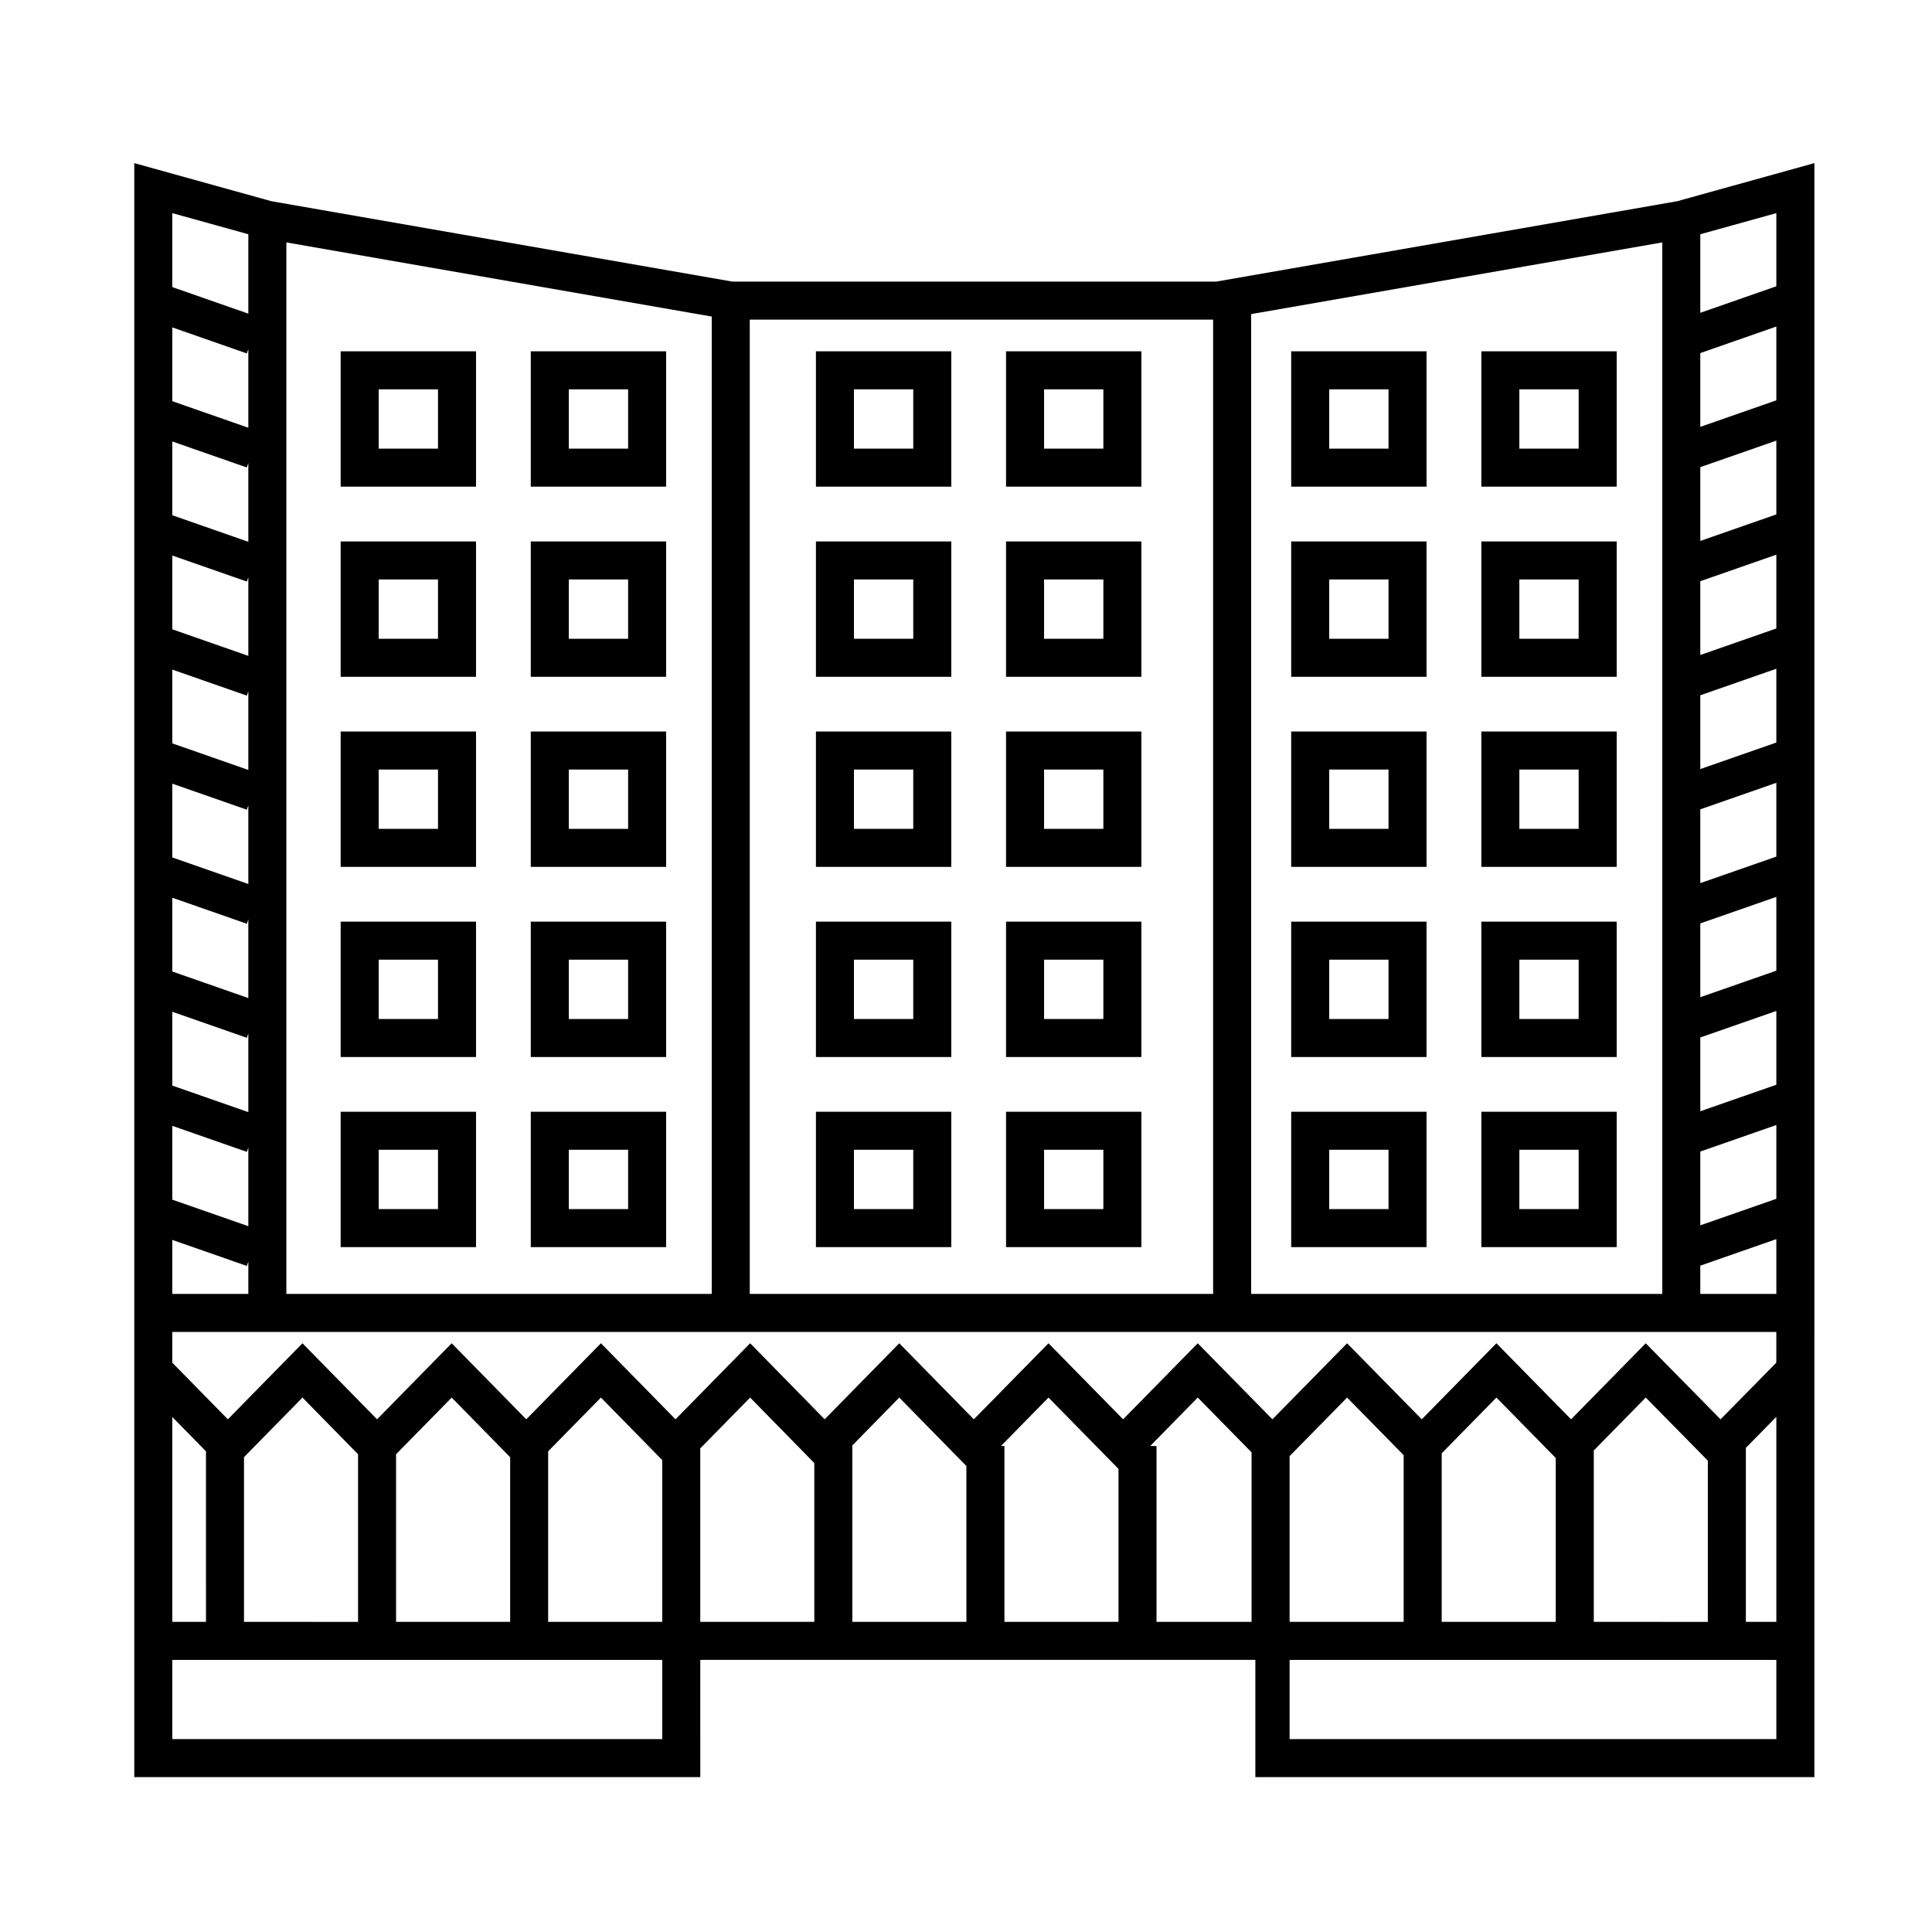 <?xml version="1.0" encoding="UTF-8"?>
<!-- Uploaded to: SVG Repo, www.svgrepo.com, Generator: SVG Repo Mixer Tools -->
<svg fill="#000000" width="800px" height="800px" version="1.1" viewBox="144 144 512 512" xmlns="http://www.w3.org/2000/svg">
 <g>
  <path d="m234.28 272.97h35.871v-35.871h-35.871zm10.074-25.793h15.719v15.719h-15.719z"/>
  <path d="m284.66 272.97h35.871v-35.871h-35.871zm10.078-25.793h15.719v15.719h-15.719z"/>
  <path d="m234.28 323.36h35.871v-35.871h-35.871zm10.074-25.797h15.719v15.719h-15.719z"/>
  <path d="m284.66 323.36h35.871v-35.871h-35.871zm10.078-25.797h15.719v15.719h-15.719z"/>
  <path d="m234.28 373.73h35.871v-35.871h-35.871zm10.074-25.793h15.719v15.719h-15.719z"/>
  <path d="m284.66 373.73h35.871v-35.871h-35.871zm10.078-25.793h15.719v15.719h-15.719z"/>
  <path d="m234.28 424.12h35.871v-35.875h-35.871zm10.074-25.797h15.719v15.723h-15.719z"/>
  <path d="m284.66 424.12h35.871v-35.875h-35.871zm10.078-25.797h15.719v15.723h-15.719z"/>
  <path d="m234.28 474.5h35.871v-35.875h-35.871zm10.074-25.801h15.719v15.723h-15.719z"/>
  <path d="m284.66 474.5h35.871v-35.875h-35.871zm10.078-25.801h15.719v15.723h-15.719z"/>
  <path d="m360.23 272.97h35.871v-35.871h-35.871zm10.074-25.793h15.719v15.719h-15.719z"/>
  <path d="m410.61 272.97h35.867v-35.871h-35.867zm10.078-25.793h15.715v15.719h-15.715z"/>
  <path d="m360.23 323.36h35.871v-35.871h-35.871zm10.074-25.797h15.719v15.719h-15.719z"/>
  <path d="m410.61 323.36h35.867v-35.871h-35.867zm10.078-25.797h15.715v15.719h-15.715z"/>
  <path d="m360.23 373.73h35.871v-35.871h-35.871zm10.074-25.793h15.719v15.719h-15.719z"/>
  <path d="m410.61 373.73h35.867v-35.871h-35.867zm10.078-25.793h15.715v15.719h-15.715z"/>
  <path d="m360.23 424.12h35.871v-35.875h-35.871zm10.074-25.797h15.719v15.723h-15.719z"/>
  <path d="m410.61 424.12h35.867v-35.875h-35.867zm10.078-25.797h15.715v15.723h-15.715z"/>
  <path d="m360.23 474.5h35.871v-35.875h-35.871zm10.074-25.801h15.719v15.723h-15.719z"/>
  <path d="m410.61 474.5h35.867v-35.875h-35.867zm10.078-25.801h15.715v15.723h-15.715z"/>
  <path d="m486.18 272.97h35.867v-35.871h-35.867zm10.078-25.793h15.715v15.719h-15.715z"/>
  <path d="m536.57 272.97h35.867v-35.871h-35.867zm10.074-25.793h15.715v15.719h-15.715z"/>
  <path d="m486.18 323.36h35.867v-35.871h-35.867zm10.078-25.797h15.715v15.719h-15.715z"/>
  <path d="m536.57 323.36h35.867v-35.871h-35.867zm10.074-25.797h15.715v15.719h-15.715z"/>
  <path d="m486.18 373.73h35.867v-35.871h-35.867zm10.078-25.793h15.715v15.719h-15.715z"/>
  <path d="m536.57 373.73h35.867v-35.871h-35.867zm10.074-25.793h15.715v15.719h-15.715z"/>
  <path d="m486.18 424.12h35.867v-35.875h-35.867zm10.078-25.797h15.715v15.723h-15.715z"/>
  <path d="m536.57 424.12h35.867v-35.875h-35.867zm10.074-25.797h15.715v15.723h-15.715z"/>
  <path d="m486.18 474.5h35.867v-35.875h-35.867zm10.078-25.801h15.715v15.723h-15.715z"/>
  <path d="m536.57 474.5h35.867v-35.875h-35.867zm10.074-25.801h15.715v15.723h-15.715z"/>
  <path d="m588.45 197.33-122.14 21.297h-128.21l-122.14-21.297-36.375-10.102v427.73h150l-0.004-31.07h147.1v31.07h148.15l0.004-117.98v-309.75zm-112.88 29.91 108.95-19v278.66h-108.95zm-132.88 1.461h122.8v258.2h-122.8zm-122.8-20.461 112.73 19.652v259.01h-112.73zm-30.23-7.758 20.152 5.598v21.039l-20.152-7.039zm0 30.281 19.75 6.898 0.402-1.148v20.844l-20.152-7.039zm0 30.227 19.75 6.898 0.402-1.148v20.844l-20.152-7.039zm0 30.23 19.75 6.898 0.402-1.148v20.844l-20.152-7.039zm0 30.227 19.75 6.898 0.402-1.148v20.844l-20.152-7.039zm0 30.23 19.75 6.898 0.402-1.148v20.844l-20.152-7.039zm0 30.227 19.75 6.898 0.402-1.148v20.844l-20.152-7.039zm0 30.223 19.75 6.898 0.402-1.152v20.848l-20.152-7.031zm0 30.23 19.75 6.898 0.402-1.152v20.848l-20.152-7.031zm0 30.227 19.75 6.898 0.402-1.152v8.57h-20.152zm0 46.922 8.926 9.109 0.004 45.195h-8.93zm129.84 85.375h-129.84v-20.992h129.84zm-110.84-31.07v-43.648l15.496-15.793 14.73 15.012 0.004 44.43zm40.305 0v-44.426l14.738-15.012 15.492 15.793v43.645zm70.535 0h-30.23v-45.203l13.98-14.242 16.246 16.559zm40.305 0h-30.23v-45.969l13.219-13.473 17.008 17.352zm40.305 0h-30.23v-46.602h-0.156l12.594-12.844 17.785 18.141 0.004 41.305zm40.305 0h-30.23v-46.602h-0.926l12.605-12.844 18.551 18.902zm35.266 0h-25.191v-46.602h-1.676l12.605-12.844 14.262 14.523zm139.07 31.07h-128.99v-20.992h128.99zm-128.99-31.07v-43.926l15.234-15.516 14.992 15.266v44.176zm40.305 0v-44.668l14.5-14.777 15.73 16.02-0.004 43.426zm40.305 0v-45.422l13.773-14.027 16.453 16.727v42.723zm48.379 0h-8.074v-46.125l8.074-8.207zm0-68.699-14.785 15.027-19.828-20.156-19.785 20.148-19.789-20.152-19.781 20.152-19.789-20.152-19.789 20.152-19.789-20.152-19.781 20.152-19.773-20.152-19.781 20.152-19.766-20.152-19.77 20.148-19.75-20.152-19.773 20.156-19.773-20.152-19.781 20.152-19.77-20.152-19.773 20.152-19.77-20.152-19.773 20.152-14.727-15.012v-8.141h425.09l-0.004 8.133zm0-18.207h-20.152v-7.496l20.152-7.031zm0-25.211-20.152 7.031v-19.555l20.152-7.031zm0-30.23-20.152 7.031v-19.555l20.152-7.031zm0-30.227-20.152 7.031v-19.555l20.152-7.031zm0-30.23-20.152 7.031v-19.555l20.152-7.031zm0-30.227-20.152 7.031v-19.555l20.152-7.031zm0-30.23-20.152 7.031v-19.555l20.152-7.031zm0-30.227-20.152 7.031v-19.555l20.152-7.031zm0-30.23-20.152 7.031v-19.555l20.152-7.031zm0-30.227-20.152 7.031v-20.816l20.152-5.598z"/>
 </g>
</svg>
